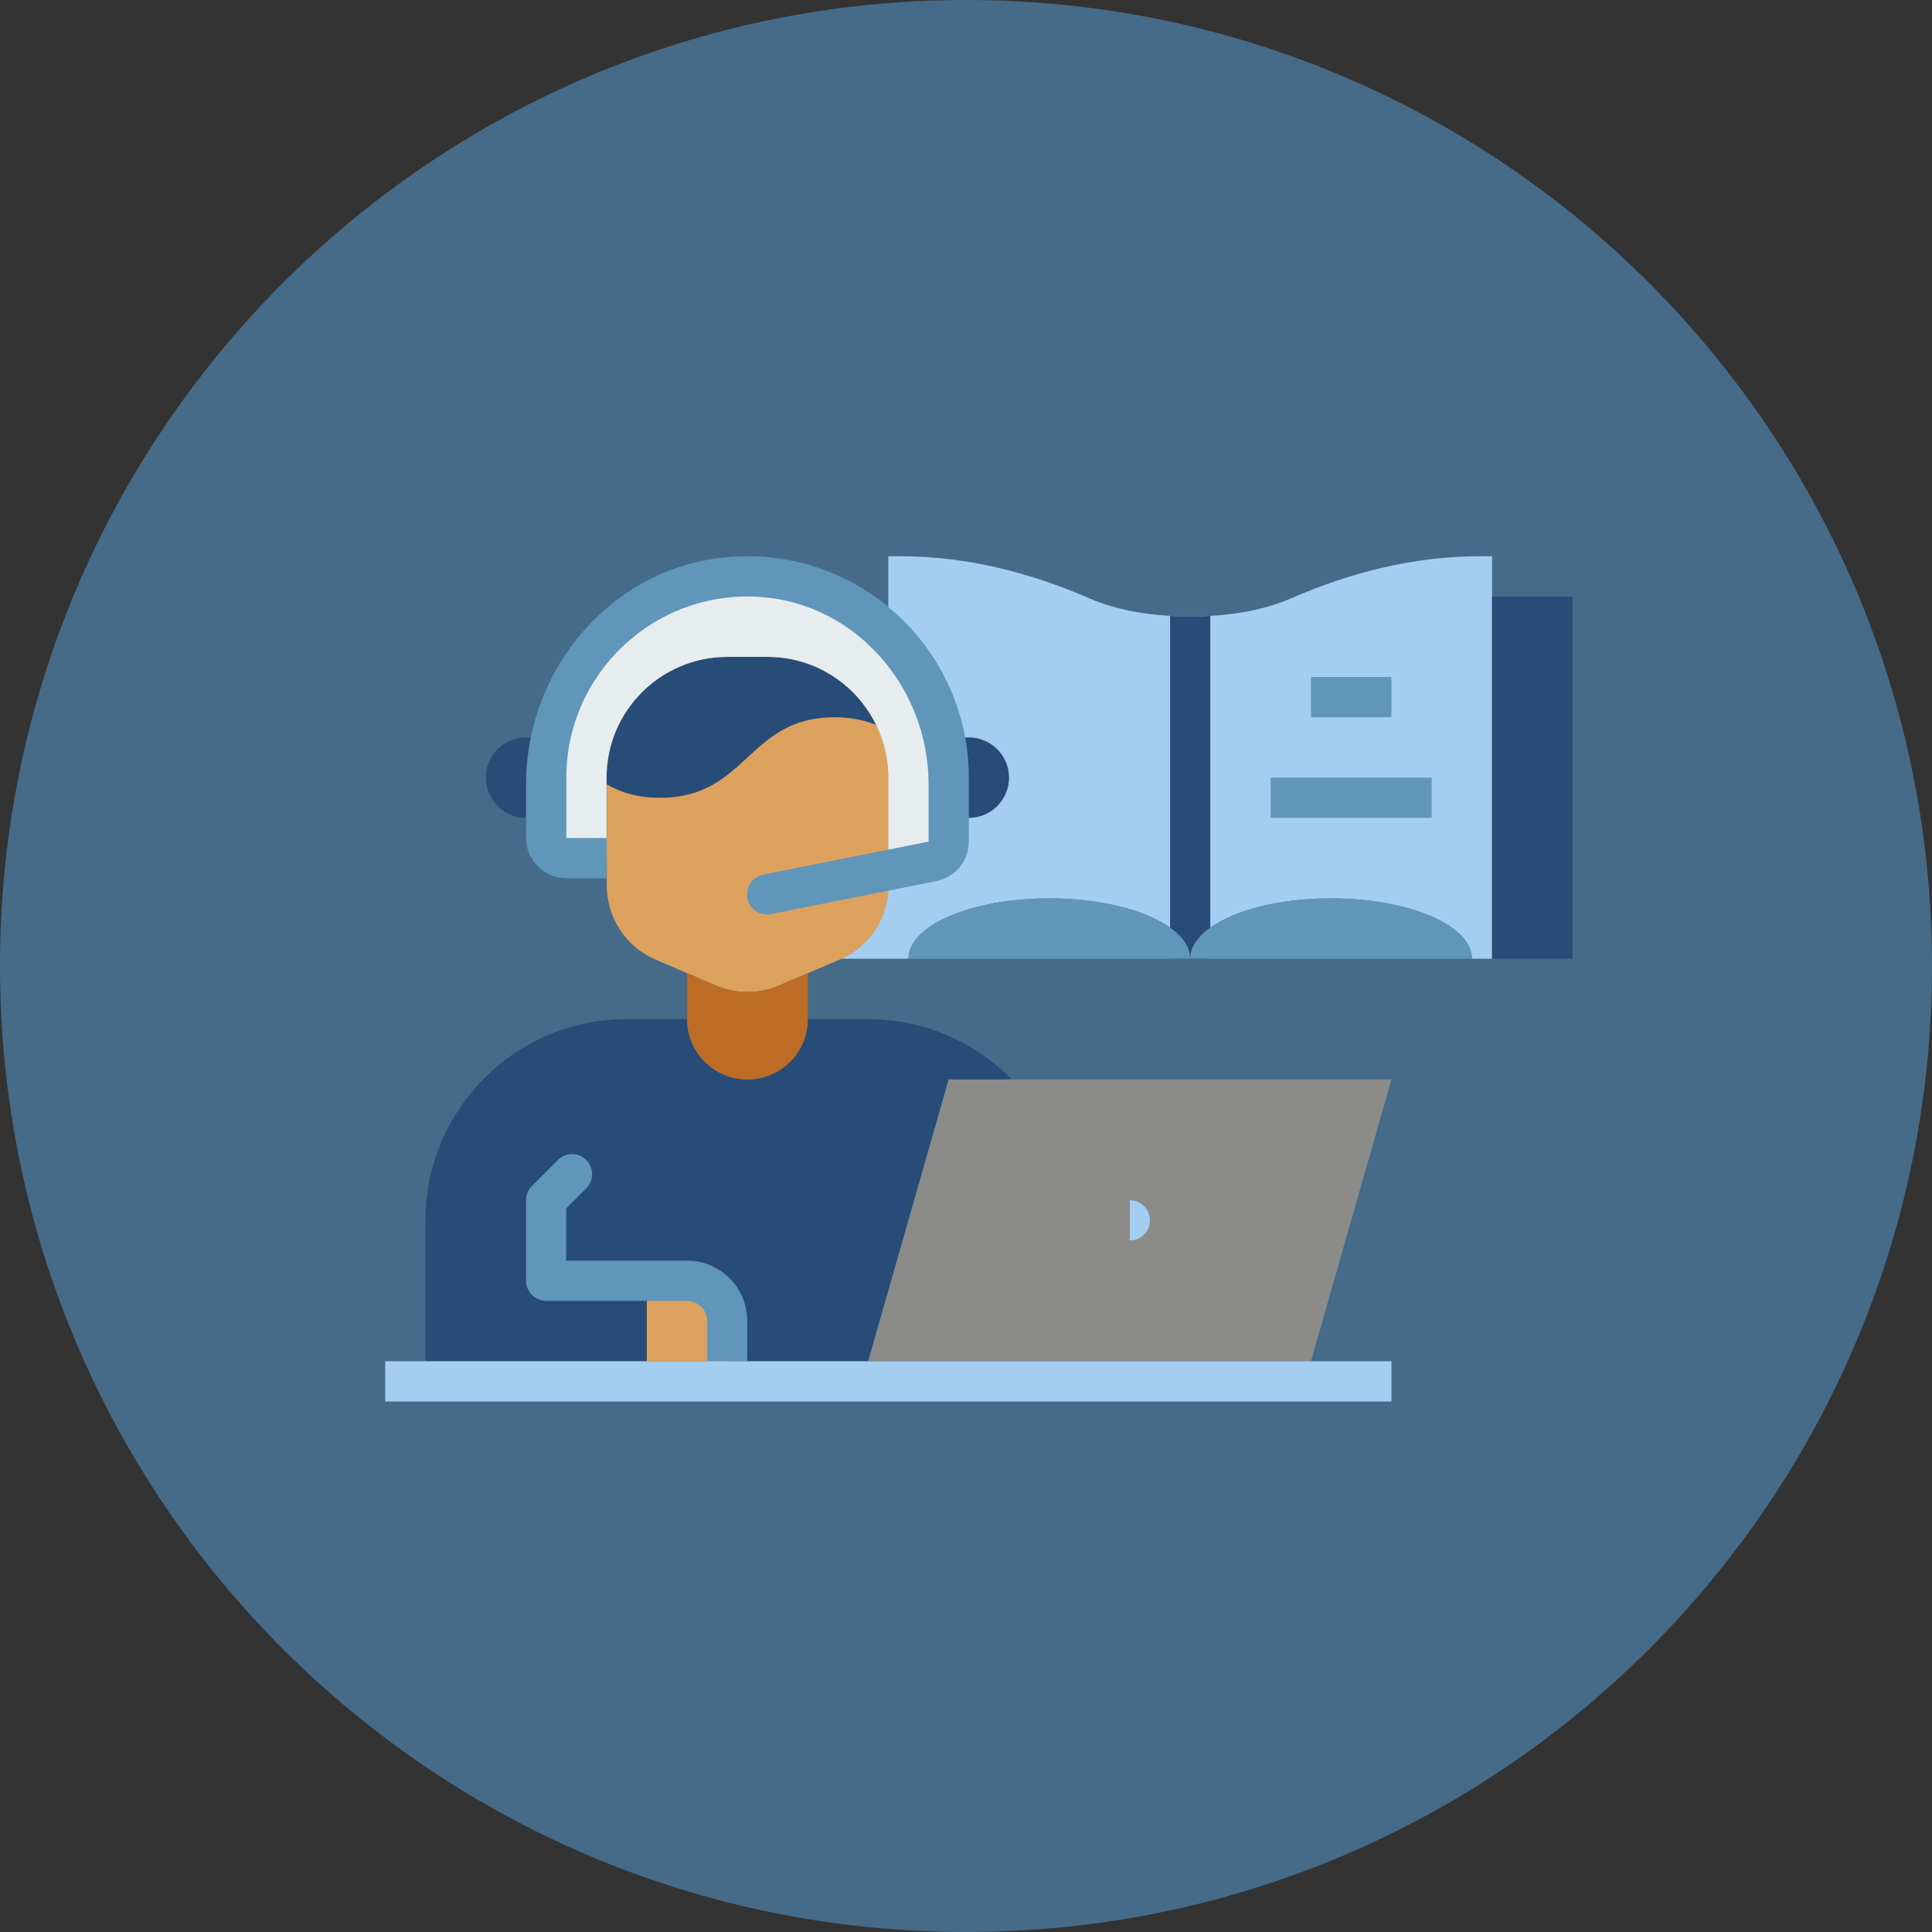 <svg width="75" height="75" viewBox="0 0 75 75" fill="none" xmlns="http://www.w3.org/2000/svg">
<rect x="0" y="0" width="75" height="75" fill="#333333" stroke="none"/>
<g clip-path="url(#clip0_210_4394)">
<path d="M37.5 75C58.211 75 75 58.211 75 37.5C75 16.789 58.211 0 37.5 0C16.789 0 0 16.789 0 37.5C0 58.211 16.789 75 37.5 75Z" fill="#466B89"/>
<path d="M57.922 21.594V37.219H57.141C57.141 35.922 54.695 34.875 51.672 34.875C49.68 34.875 47.938 35.328 46.984 36.016C46.484 36.359 46.203 36.773 46.203 37.219C46.203 36.773 45.922 36.359 45.422 36.016C44.469 35.328 42.727 34.875 40.734 34.875C37.711 34.875 35.266 35.922 35.266 37.219H32.656C33.773 36.719 34.484 35.602 34.484 34.375V33.781L36.203 33.438C36.562 33.367 36.828 33.047 36.828 32.672V30.188C36.828 28.031 35.953 26.078 34.539 24.664L34.484 24.609V21.594H34.969C37.508 21.594 39.977 22.219 42.305 23.234C43.125 23.594 44.203 23.844 45.422 23.906C45.68 23.93 45.938 23.938 46.203 23.938C46.469 23.938 46.727 23.93 46.984 23.906C48.203 23.844 49.281 23.594 50.102 23.234C52.43 22.219 54.898 21.594 57.438 21.594H57.922Z" fill="#A3CEF1"/>
<path d="M32.594 37.25L30.25 38.258C29.461 38.594 28.57 38.594 27.789 38.258L25.445 37.25C24.297 36.758 23.555 35.625 23.555 34.375V30.188C23.555 27.602 25.656 25.5 28.242 25.5H29.805C32.391 25.5 34.492 27.602 34.492 30.188V34.375C34.492 35.625 33.75 36.758 32.602 37.25H32.594Z" fill="#DDA15E"/>
<path d="M39.281 41.906C37.859 40.461 35.883 39.562 33.703 39.562H31.359C31.359 40.859 30.312 41.906 29.016 41.906C27.719 41.906 26.672 40.859 26.672 39.562H24.328C20.016 39.562 16.516 43.062 16.516 47.375V52.844H33.703L36.828 41.906H39.281Z" fill="#274C77"/>
<path d="M25.109 49.719H26.672C27.531 49.719 28.234 50.422 28.234 51.281V52.844H25.109V49.719Z" fill="#DDA15E"/>
<path d="M21.203 31.539C20.977 31.672 20.703 31.75 20.422 31.75C19.562 31.75 18.859 31.047 18.859 30.188C18.859 29.328 19.562 28.625 20.422 28.625C20.75 28.625 21.055 28.727 21.312 28.906" fill="#274C77"/>
<path d="M36.828 31.539C37.055 31.672 37.328 31.75 37.609 31.75C38.469 31.75 39.172 31.047 39.172 30.188C39.172 29.328 38.469 28.625 37.609 28.625C37.281 28.625 36.977 28.727 36.719 28.906" fill="#274C77"/>
<path d="M26.672 37.773L27.781 38.25C28.57 38.594 29.461 38.594 30.25 38.25L31.359 37.773V39.562C31.359 40.859 30.312 41.906 29.016 41.906C27.719 41.906 26.672 40.859 26.672 39.562V37.773Z" fill="#BC6C25"/>
<path d="M33.703 52.844L36.828 41.906H54.016L50.891 52.844" fill="#8B8C89"/>
<path d="M34.008 28.141C33.562 27.961 33.047 27.844 32.398 27.844C29.016 27.844 29.016 30.969 25.625 30.969C24.742 30.969 24.086 30.758 23.547 30.445V30.188C23.547 27.602 25.648 25.5 28.234 25.5H29.797C31.648 25.5 33.25 26.578 34.008 28.141Z" fill="#274C77"/>
<path d="M34.484 33.781V30.188C34.484 27.602 32.383 25.5 29.797 25.5H28.234C25.648 25.5 23.547 27.602 23.547 30.188V33.312H21.984C21.555 33.312 21.203 32.961 21.203 32.531V30.188C21.203 25.875 24.703 22.375 29.016 22.375C31.172 22.375 33.125 23.25 34.539 24.664C35.953 26.078 36.828 28.031 36.828 30.188V32.672C36.828 33.047 36.562 33.367 36.203 33.438L34.484 33.781Z" fill="#E7ECEF"/>
<path d="M43.859 46.594C44.289 46.594 44.641 46.945 44.641 47.375C44.641 47.805 44.289 48.156 43.859 48.156V46.594Z" fill="#A3CEF1"/>
<path d="M29.016 52.844H27.453V51.281C27.453 50.852 27.102 50.5 26.672 50.5H21.203C20.773 50.5 20.422 50.148 20.422 49.719V46.594C20.422 46.383 20.508 46.188 20.648 46.039L21.656 45.031C21.961 44.727 22.453 44.727 22.758 45.031C23.062 45.336 23.062 45.828 22.758 46.133L21.977 46.914V48.938H26.664C27.961 48.938 29.008 49.984 29.008 51.281V52.844H29.016Z" fill="#6096BA"/>
<path d="M54.016 52.844H14.953V54.406H54.016V52.844Z" fill="#A3CEF1"/>
<path d="M29.016 34.875C28.93 34.453 29.203 34.039 29.625 33.953L36.047 32.672V30.438C36.047 26.695 33.227 23.422 29.5 23.172C25.406 22.898 21.984 26.148 21.984 30.188V32.531H23.547V34.094H21.984C21.125 34.094 20.422 33.391 20.422 32.531V30.438C20.422 25.969 23.734 22.047 28.188 21.633C33.297 21.148 37.609 25.172 37.609 30.188V32.672C37.609 33.414 37.086 34.055 36.352 34.203L29.93 35.484C29.508 35.57 29.094 35.297 29.008 34.875H29.016Z" fill="#6096BA"/>
<path d="M46.984 23.906V37.219H45.422V23.906C45.68 23.93 45.938 23.938 46.203 23.938C46.469 23.938 46.727 23.93 46.984 23.906Z" fill="#274C77"/>
<path d="M61.047 23.156H57.922V37.219H61.047V23.156Z" fill="#274C77"/>
<path d="M46.203 37.219C46.203 35.922 48.648 34.875 51.672 34.875C54.695 34.875 57.141 35.922 57.141 37.219" fill="#6096BA"/>
<path d="M35.266 37.219C35.266 35.922 37.711 34.875 40.734 34.875C43.758 34.875 46.203 35.922 46.203 37.219" fill="#6096BA"/>
<path d="M54.016 26.281H50.891V27.844H54.016V26.281Z" fill="#6096BA"/>
<path d="M55.578 30.188H49.328V31.75H55.578V30.188Z" fill="#6096BA"/>
</g>
<defs>
<clipPath id="clip0_210_4394">
<rect width="75" height="75" fill="white"/>
</clipPath>
</defs>
</svg>
